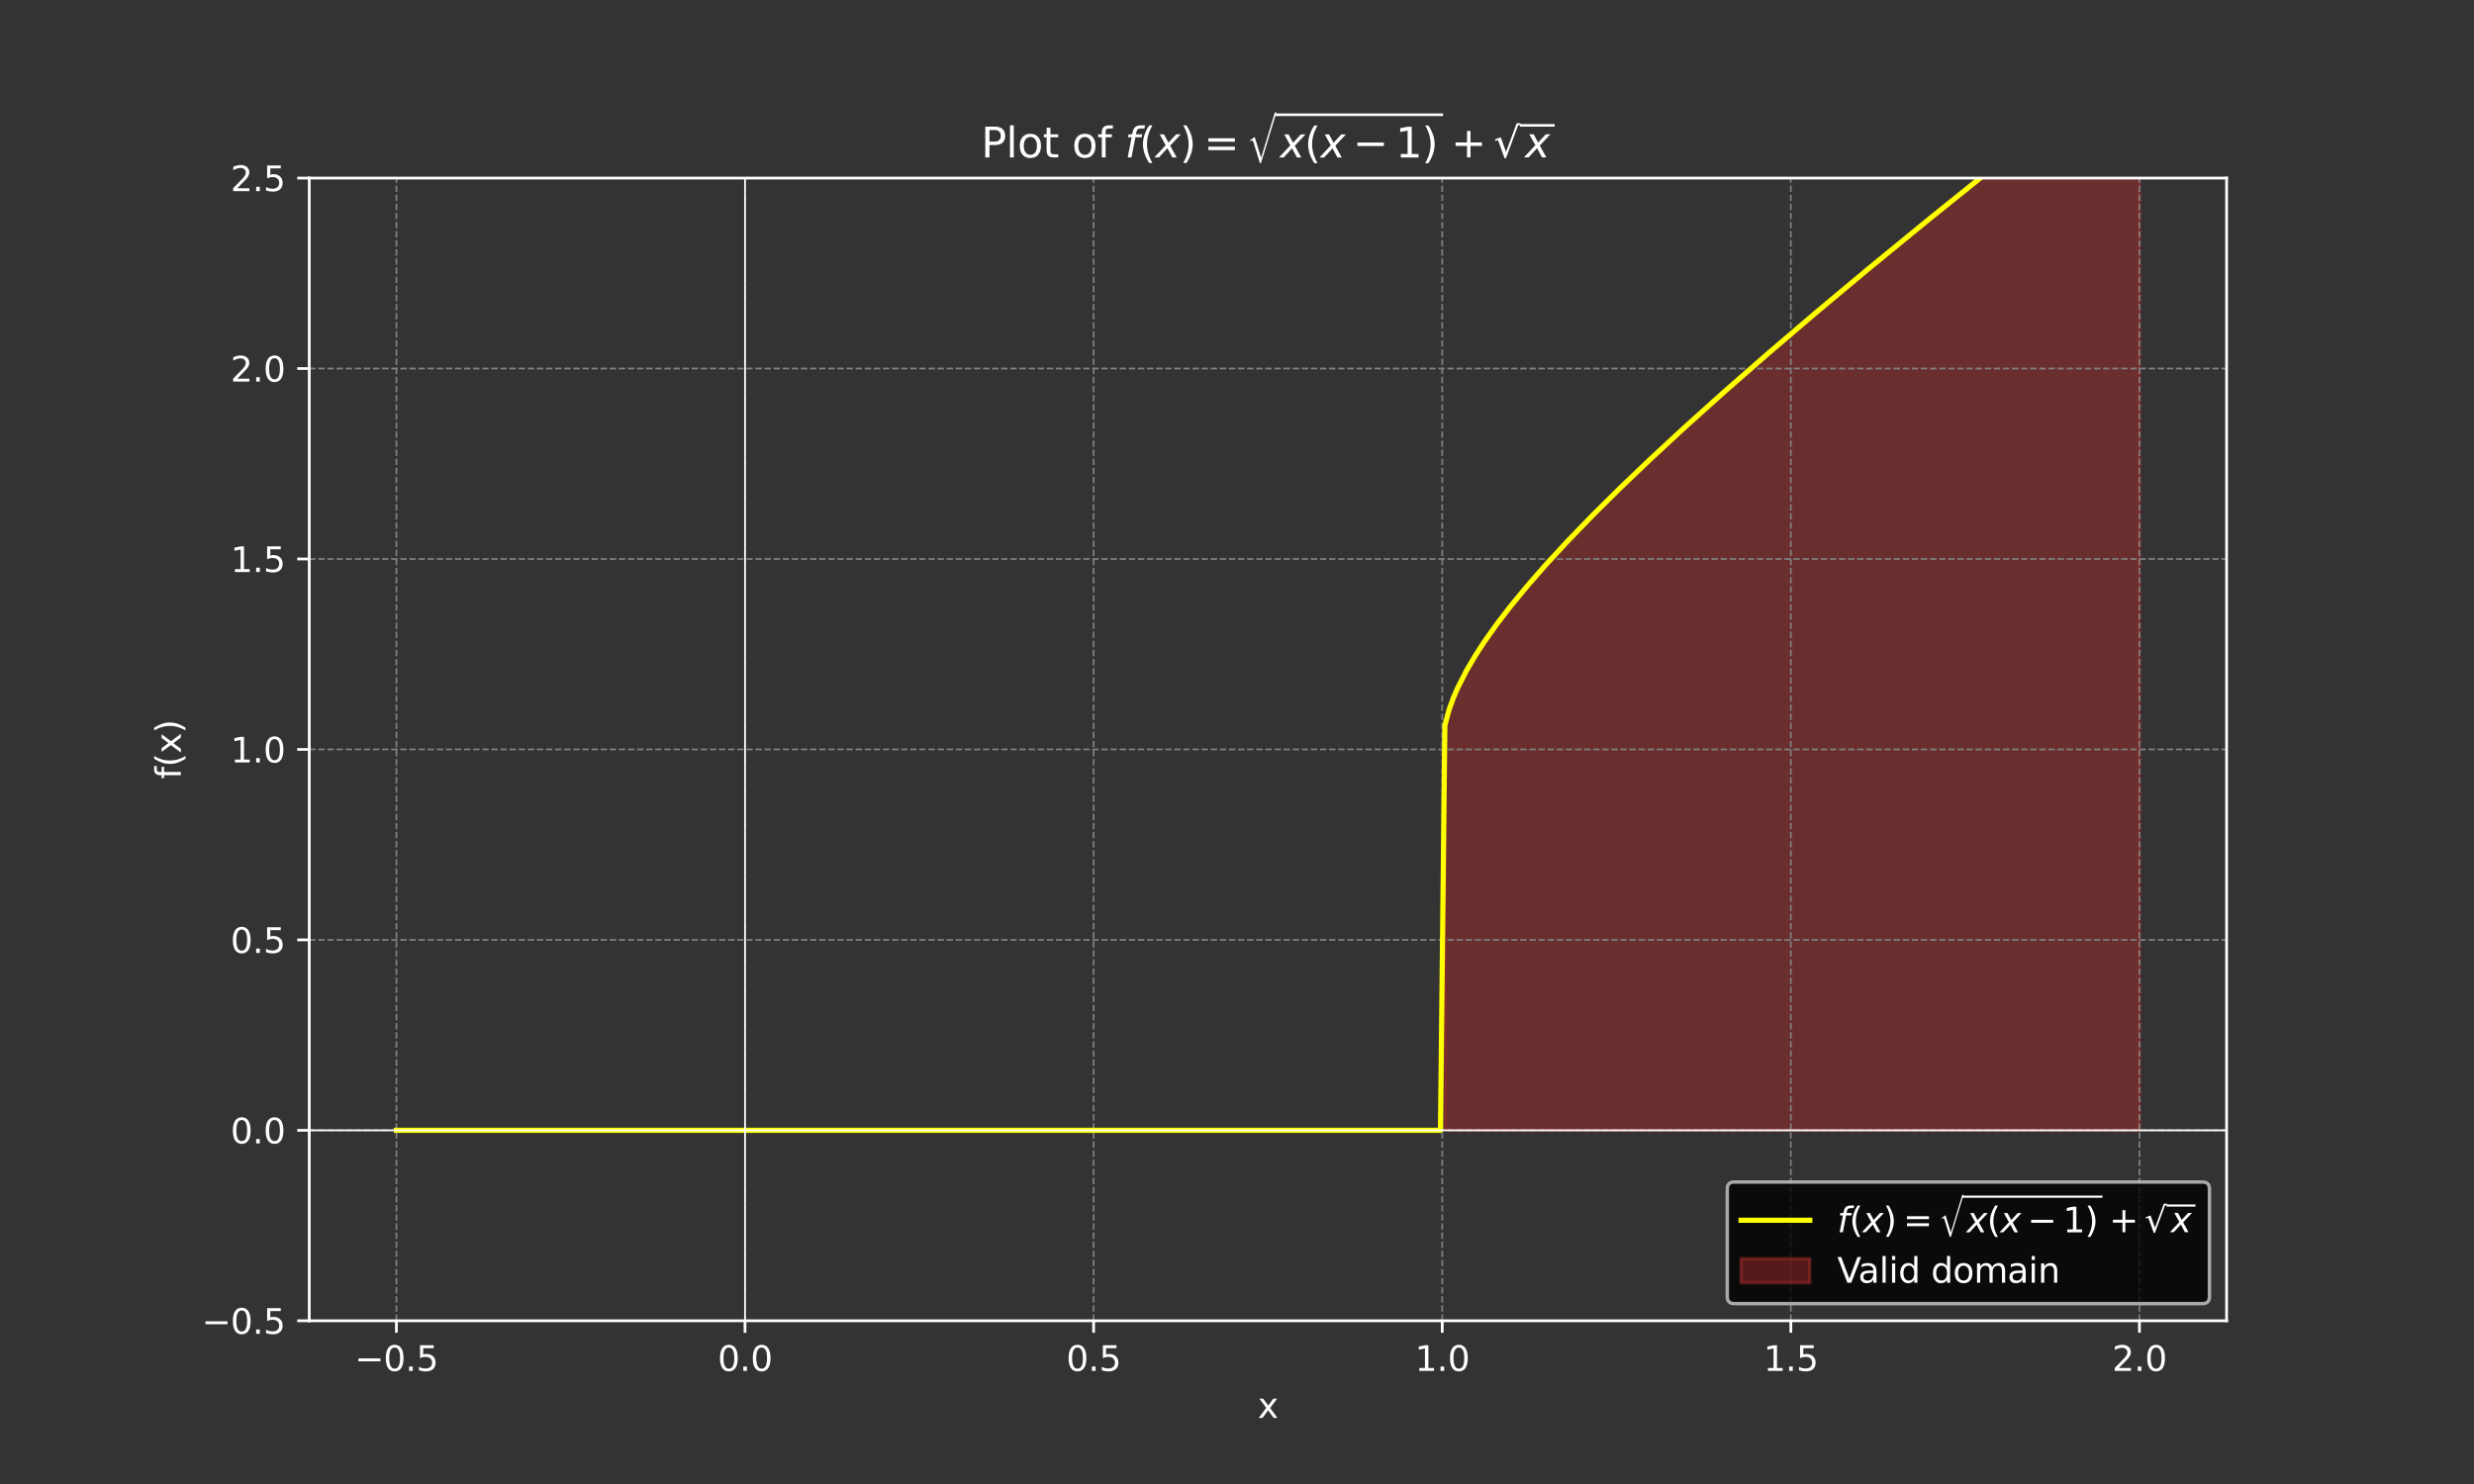 <?xml version="1.0" encoding="utf-8" standalone="no"?>
<!DOCTYPE svg PUBLIC "-//W3C//DTD SVG 1.1//EN"
  "http://www.w3.org/Graphics/SVG/1.1/DTD/svg11.dtd">
<svg xmlns:xlink="http://www.w3.org/1999/xlink" width="720pt" height="432pt" viewBox="0 0 720 432" xmlns="http://www.w3.org/2000/svg" version="1.1">
 <rect x="0" y="0" width="720" height="432" fill="#333333" stroke="none"/>
 <defs>
  <style type="text/css">*{stroke-linejoin: round; stroke-linecap: butt}</style>
 </defs>
 <g id="figure_1">
  <g id="patch_1">
   <path d="M 0 432 
L 720 432 
L 720 0 
L 0 0 
L 0 432 
z
" style="fill: none"/>
  </g>
  <g id="axes_1">
   <g id="patch_2">
    <path d="M 90 384.48 
L 648 384.48 
L 648 51.84 
L 90 51.84 
L 90 384.48 
z
" style="fill: none"/>
   </g>
   <g id="PolyCollection_1">
    <defs>
     <path id="mfef9ff1826" d="M 420.49 -102.96 
L 420.49 -220.859 
L 421.761 -225.552 
L 423.033 -229.007 
L 424.304 -231.923 
L 425.576 -234.52 
L 426.847 -236.899 
L 428.118 -239.119 
L 429.39 -241.215 
L 430.661 -243.211 
L 431.932 -245.126 
L 433.204 -246.972 
L 434.475 -248.759 
L 435.746 -250.495 
L 437.018 -252.186 
L 438.289 -253.837 
L 439.56 -255.453 
L 440.832 -257.037 
L 442.103 -258.592 
L 443.375 -260.12 
L 444.646 -261.625 
L 445.917 -263.107 
L 447.189 -264.569 
L 448.46 -266.012 
L 449.731 -267.437 
L 451.003 -268.845 
L 452.274 -270.239 
L 453.545 -271.618 
L 454.817 -272.983 
L 456.088 -274.335 
L 457.36 -275.676 
L 458.631 -277.005 
L 459.902 -278.323 
L 461.174 -279.631 
L 462.445 -280.929 
L 463.716 -282.218 
L 464.988 -283.499 
L 466.259 -284.77 
L 467.53 -286.034 
L 468.802 -287.29 
L 470.073 -288.538 
L 471.344 -289.78 
L 472.616 -291.014 
L 473.887 -292.242 
L 475.159 -293.464 
L 476.43 -294.68 
L 477.701 -295.89 
L 478.973 -297.094 
L 480.244 -298.292 
L 481.515 -299.486 
L 482.787 -300.674 
L 484.058 -301.858 
L 485.329 -303.037 
L 486.601 -304.211 
L 487.872 -305.381 
L 489.144 -306.546 
L 490.415 -307.707 
L 491.686 -308.864 
L 492.958 -310.017 
L 494.229 -311.167 
L 495.5 -312.312 
L 496.772 -313.454 
L 498.043 -314.592 
L 499.314 -315.727 
L 500.586 -316.859 
L 501.857 -317.987 
L 503.129 -319.112 
L 504.4 -320.234 
L 505.671 -321.353 
L 506.943 -322.469 
L 508.214 -323.582 
L 509.485 -324.692 
L 510.757 -325.8 
L 512.028 -326.905 
L 513.299 -328.007 
L 514.571 -329.106 
L 515.842 -330.204 
L 517.113 -331.298 
L 518.385 -332.39 
L 519.656 -333.48 
L 520.928 -334.567 
L 522.199 -335.653 
L 523.47 -336.735 
L 524.742 -337.816 
L 526.013 -338.895 
L 527.284 -339.971 
L 528.556 -341.046 
L 529.827 -342.118 
L 531.098 -343.189 
L 532.37 -344.257 
L 533.641 -345.324 
L 534.913 -346.388 
L 536.184 -347.451 
L 537.455 -348.512 
L 538.727 -349.571 
L 539.998 -350.629 
L 541.269 -351.684 
L 542.541 -352.738 
L 543.812 -353.791 
L 545.083 -354.841 
L 546.355 -355.89 
L 547.626 -356.938 
L 548.897 -357.984 
L 550.169 -359.028 
L 551.44 -360.071 
L 552.712 -361.112 
L 553.983 -362.152 
L 555.254 -363.191 
L 556.526 -364.228 
L 557.797 -365.263 
L 559.068 -366.298 
L 560.34 -367.33 
L 561.611 -368.362 
L 562.882 -369.392 
L 564.154 -370.421 
L 565.425 -371.448 
L 566.697 -372.475 
L 567.968 -373.5 
L 569.239 -374.524 
L 570.511 -375.546 
L 571.782 -376.567 
L 573.053 -377.588 
L 574.325 -378.606 
L 575.596 -379.624 
L 576.867 -380.641 
L 578.139 -381.656 
L 579.41 -382.671 
L 580.681 -383.684 
L 581.953 -384.696 
L 583.224 -385.707 
L 584.496 -386.717 
L 585.767 -387.726 
L 587.038 -388.734 
L 588.31 -389.741 
L 589.581 -390.747 
L 590.852 -391.752 
L 592.124 -392.756 
L 593.395 -393.759 
L 594.666 -394.761 
L 595.938 -395.761 
L 597.209 -396.761 
L 598.481 -397.761 
L 599.752 -398.759 
L 601.023 -399.756 
L 602.295 -400.752 
L 603.566 -401.747 
L 604.837 -402.742 
L 606.109 -403.736 
L 607.38 -404.728 
L 608.651 -405.72 
L 609.923 -406.711 
L 611.194 -407.701 
L 612.465 -408.691 
L 613.737 -409.679 
L 615.008 -410.667 
L 616.28 -411.654 
L 617.551 -412.64 
L 618.822 -413.625 
L 620.094 -414.609 
L 621.365 -415.593 
L 622.636 -416.576 
L 622.636 -102.96 
L 622.636 -102.96 
L 621.365 -102.96 
L 620.094 -102.96 
L 618.822 -102.96 
L 617.551 -102.96 
L 616.28 -102.96 
L 615.008 -102.96 
L 613.737 -102.96 
L 612.465 -102.96 
L 611.194 -102.96 
L 609.923 -102.96 
L 608.651 -102.96 
L 607.38 -102.96 
L 606.109 -102.96 
L 604.837 -102.96 
L 603.566 -102.96 
L 602.295 -102.96 
L 601.023 -102.96 
L 599.752 -102.96 
L 598.481 -102.96 
L 597.209 -102.96 
L 595.938 -102.96 
L 594.666 -102.96 
L 593.395 -102.96 
L 592.124 -102.96 
L 590.852 -102.96 
L 589.581 -102.96 
L 588.31 -102.96 
L 587.038 -102.96 
L 585.767 -102.96 
L 584.496 -102.96 
L 583.224 -102.96 
L 581.953 -102.96 
L 580.681 -102.96 
L 579.41 -102.96 
L 578.139 -102.96 
L 576.867 -102.96 
L 575.596 -102.96 
L 574.325 -102.96 
L 573.053 -102.96 
L 571.782 -102.96 
L 570.511 -102.96 
L 569.239 -102.96 
L 567.968 -102.96 
L 566.697 -102.96 
L 565.425 -102.96 
L 564.154 -102.96 
L 562.882 -102.96 
L 561.611 -102.96 
L 560.34 -102.96 
L 559.068 -102.96 
L 557.797 -102.96 
L 556.526 -102.96 
L 555.254 -102.96 
L 553.983 -102.96 
L 552.712 -102.96 
L 551.44 -102.96 
L 550.169 -102.96 
L 548.897 -102.96 
L 547.626 -102.96 
L 546.355 -102.96 
L 545.083 -102.96 
L 543.812 -102.96 
L 542.541 -102.96 
L 541.269 -102.96 
L 539.998 -102.96 
L 538.727 -102.96 
L 537.455 -102.96 
L 536.184 -102.96 
L 534.913 -102.96 
L 533.641 -102.96 
L 532.37 -102.96 
L 531.098 -102.96 
L 529.827 -102.96 
L 528.556 -102.96 
L 527.284 -102.96 
L 526.013 -102.96 
L 524.742 -102.96 
L 523.47 -102.96 
L 522.199 -102.96 
L 520.928 -102.96 
L 519.656 -102.96 
L 518.385 -102.96 
L 517.113 -102.96 
L 515.842 -102.96 
L 514.571 -102.96 
L 513.299 -102.96 
L 512.028 -102.96 
L 510.757 -102.96 
L 509.485 -102.96 
L 508.214 -102.96 
L 506.943 -102.96 
L 505.671 -102.96 
L 504.4 -102.96 
L 503.129 -102.96 
L 501.857 -102.96 
L 500.586 -102.96 
L 499.314 -102.96 
L 498.043 -102.96 
L 496.772 -102.96 
L 495.5 -102.96 
L 494.229 -102.96 
L 492.958 -102.96 
L 491.686 -102.96 
L 490.415 -102.96 
L 489.144 -102.96 
L 487.872 -102.96 
L 486.601 -102.96 
L 485.329 -102.96 
L 484.058 -102.96 
L 482.787 -102.96 
L 481.515 -102.96 
L 480.244 -102.96 
L 478.973 -102.96 
L 477.701 -102.96 
L 476.43 -102.96 
L 475.159 -102.96 
L 473.887 -102.96 
L 472.616 -102.96 
L 471.344 -102.96 
L 470.073 -102.96 
L 468.802 -102.96 
L 467.53 -102.96 
L 466.259 -102.96 
L 464.988 -102.96 
L 463.716 -102.96 
L 462.445 -102.96 
L 461.174 -102.96 
L 459.902 -102.96 
L 458.631 -102.96 
L 457.36 -102.96 
L 456.088 -102.96 
L 454.817 -102.96 
L 453.545 -102.96 
L 452.274 -102.96 
L 451.003 -102.96 
L 449.731 -102.96 
L 448.46 -102.96 
L 447.189 -102.96 
L 445.917 -102.96 
L 444.646 -102.96 
L 443.375 -102.96 
L 442.103 -102.96 
L 440.832 -102.96 
L 439.56 -102.96 
L 438.289 -102.96 
L 437.018 -102.96 
L 435.746 -102.96 
L 434.475 -102.96 
L 433.204 -102.96 
L 431.932 -102.96 
L 430.661 -102.96 
L 429.39 -102.96 
L 428.118 -102.96 
L 426.847 -102.96 
L 425.576 -102.96 
L 424.304 -102.96 
L 423.033 -102.96 
L 421.761 -102.96 
L 420.49 -102.96 
z
" style="stroke: #a52a2a; stroke-opacity: 0.5"/>
    </defs>
    <g clip-path="url(#p7bec7614ee)">
     <use xlink:href="#mfef9ff1826" x="0" y="432" style="fill: #a52a2a; fill-opacity: 0.5; stroke: #a52a2a; stroke-opacity: 0.5"/>
    </g>
   </g>
   <g id="matplotlib.axis_1">
    <g id="xtick_1">
     <g id="line2d_1">
      <path d="M 115.364 384.48 
L 115.364 51.84 
" clip-path="url(#p7bec7614ee)" style="fill: none; stroke-dasharray: 1.85,0.8; stroke-dashoffset: 0; stroke: #808080; stroke-width: 0.5"/>
     </g>
     <g id="line2d_2">
      <defs>
       <path id="m468f8fe562" d="M 0 0 
L 0 3.5 
" style="stroke: #ffffff; stroke-width: 0.8"/>
      </defs>
      <g>
       <use xlink:href="#m468f8fe562" x="115.364" y="384.48" style="fill: #ffffff; stroke: #ffffff; stroke-width: 0.8"/>
      </g>
     </g>
     <g id="text_1">
      <!-- −0.5 -->
      <g style="fill: #ffffff" transform="translate(103.222 399.078) scale(0.1 -0.1)">
       <defs>
        <path id="DejaVuSans-2212" d="M 678 2272 
L 4684 2272 
L 4684 1741 
L 678 1741 
L 678 2272 
z
" transform="scale(0.016)"/>
        <path id="DejaVuSans-30" d="M 2034 4250 
Q 1547 4250 1301 3770 
Q 1056 3291 1056 2328 
Q 1056 1369 1301 889 
Q 1547 409 2034 409 
Q 2525 409 2770 889 
Q 3016 1369 3016 2328 
Q 3016 3291 2770 3770 
Q 2525 4250 2034 4250 
z
M 2034 4750 
Q 2819 4750 3233 4129 
Q 3647 3509 3647 2328 
Q 3647 1150 3233 529 
Q 2819 -91 2034 -91 
Q 1250 -91 836 529 
Q 422 1150 422 2328 
Q 422 3509 836 4129 
Q 1250 4750 2034 4750 
z
" transform="scale(0.016)"/>
        <path id="DejaVuSans-2e" d="M 684 794 
L 1344 794 
L 1344 0 
L 684 0 
L 684 794 
z
" transform="scale(0.016)"/>
        <path id="DejaVuSans-35" d="M 691 4666 
L 3169 4666 
L 3169 4134 
L 1269 4134 
L 1269 2991 
Q 1406 3038 1543 3061 
Q 1681 3084 1819 3084 
Q 2600 3084 3056 2656 
Q 3513 2228 3513 1497 
Q 3513 744 3044 326 
Q 2575 -91 1722 -91 
Q 1428 -91 1123 -41 
Q 819 9 494 109 
L 494 744 
Q 775 591 1075 516 
Q 1375 441 1709 441 
Q 2250 441 2565 725 
Q 2881 1009 2881 1497 
Q 2881 1984 2565 2268 
Q 2250 2553 1709 2553 
Q 1456 2553 1204 2497 
Q 953 2441 691 2322 
L 691 4666 
z
" transform="scale(0.016)"/>
       </defs>
       <use xlink:href="#DejaVuSans-2212"/>
       <use xlink:href="#DejaVuSans-30" x="83.789"/>
       <use xlink:href="#DejaVuSans-2e" x="147.412"/>
       <use xlink:href="#DejaVuSans-35" x="179.199"/>
      </g>
     </g>
    </g>
    <g id="xtick_2">
     <g id="line2d_3">
      <path d="M 216.818 384.48 
L 216.818 51.84 
" clip-path="url(#p7bec7614ee)" style="fill: none; stroke-dasharray: 1.85,0.8; stroke-dashoffset: 0; stroke: #808080; stroke-width: 0.5"/>
     </g>
     <g id="line2d_4">
      <g>
       <use xlink:href="#m468f8fe562" x="216.818" y="384.48" style="fill: #ffffff; stroke: #ffffff; stroke-width: 0.8"/>
      </g>
     </g>
     <g id="text_2">
      <!-- 0.0 -->
      <g style="fill: #ffffff" transform="translate(208.867 399.078) scale(0.1 -0.1)">
       <use xlink:href="#DejaVuSans-30"/>
       <use xlink:href="#DejaVuSans-2e" x="63.623"/>
       <use xlink:href="#DejaVuSans-30" x="95.41"/>
      </g>
     </g>
    </g>
    <g id="xtick_3">
     <g id="line2d_5">
      <path d="M 318.273 384.48 
L 318.273 51.84 
" clip-path="url(#p7bec7614ee)" style="fill: none; stroke-dasharray: 1.85,0.8; stroke-dashoffset: 0; stroke: #808080; stroke-width: 0.5"/>
     </g>
     <g id="line2d_6">
      <g>
       <use xlink:href="#m468f8fe562" x="318.273" y="384.48" style="fill: #ffffff; stroke: #ffffff; stroke-width: 0.8"/>
      </g>
     </g>
     <g id="text_3">
      <!-- 0.5 -->
      <g style="fill: #ffffff" transform="translate(310.321 399.078) scale(0.1 -0.1)">
       <use xlink:href="#DejaVuSans-30"/>
       <use xlink:href="#DejaVuSans-2e" x="63.623"/>
       <use xlink:href="#DejaVuSans-35" x="95.41"/>
      </g>
     </g>
    </g>
    <g id="xtick_4">
     <g id="line2d_7">
      <path d="M 419.727 384.48 
L 419.727 51.84 
" clip-path="url(#p7bec7614ee)" style="fill: none; stroke-dasharray: 1.85,0.8; stroke-dashoffset: 0; stroke: #808080; stroke-width: 0.5"/>
     </g>
     <g id="line2d_8">
      <g>
       <use xlink:href="#m468f8fe562" x="419.727" y="384.48" style="fill: #ffffff; stroke: #ffffff; stroke-width: 0.8"/>
      </g>
     </g>
     <g id="text_4">
      <!-- 1.0 -->
      <g style="fill: #ffffff" transform="translate(411.776 399.078) scale(0.1 -0.1)">
       <defs>
        <path id="DejaVuSans-31" d="M 794 531 
L 1825 531 
L 1825 4091 
L 703 3866 
L 703 4441 
L 1819 4666 
L 2450 4666 
L 2450 531 
L 3481 531 
L 3481 0 
L 794 0 
L 794 531 
z
" transform="scale(0.016)"/>
       </defs>
       <use xlink:href="#DejaVuSans-31"/>
       <use xlink:href="#DejaVuSans-2e" x="63.623"/>
       <use xlink:href="#DejaVuSans-30" x="95.41"/>
      </g>
     </g>
    </g>
    <g id="xtick_5">
     <g id="line2d_9">
      <path d="M 521.182 384.48 
L 521.182 51.84 
" clip-path="url(#p7bec7614ee)" style="fill: none; stroke-dasharray: 1.85,0.8; stroke-dashoffset: 0; stroke: #808080; stroke-width: 0.5"/>
     </g>
     <g id="line2d_10">
      <g>
       <use xlink:href="#m468f8fe562" x="521.182" y="384.48" style="fill: #ffffff; stroke: #ffffff; stroke-width: 0.8"/>
      </g>
     </g>
     <g id="text_5">
      <!-- 1.5 -->
      <g style="fill: #ffffff" transform="translate(513.23 399.078) scale(0.1 -0.1)">
       <use xlink:href="#DejaVuSans-31"/>
       <use xlink:href="#DejaVuSans-2e" x="63.623"/>
       <use xlink:href="#DejaVuSans-35" x="95.41"/>
      </g>
     </g>
    </g>
    <g id="xtick_6">
     <g id="line2d_11">
      <path d="M 622.636 384.48 
L 622.636 51.84 
" clip-path="url(#p7bec7614ee)" style="fill: none; stroke-dasharray: 1.85,0.8; stroke-dashoffset: 0; stroke: #808080; stroke-width: 0.5"/>
     </g>
     <g id="line2d_12">
      <g>
       <use xlink:href="#m468f8fe562" x="622.636" y="384.48" style="fill: #ffffff; stroke: #ffffff; stroke-width: 0.8"/>
      </g>
     </g>
     <g id="text_6">
      <!-- 2.0 -->
      <g style="fill: #ffffff" transform="translate(614.685 399.078) scale(0.1 -0.1)">
       <defs>
        <path id="DejaVuSans-32" d="M 1228 531 
L 3431 531 
L 3431 0 
L 469 0 
L 469 531 
Q 828 903 1448 1529 
Q 2069 2156 2228 2338 
Q 2531 2678 2651 2914 
Q 2772 3150 2772 3378 
Q 2772 3750 2511 3984 
Q 2250 4219 1831 4219 
Q 1534 4219 1204 4116 
Q 875 4013 500 3803 
L 500 4441 
Q 881 4594 1212 4672 
Q 1544 4750 1819 4750 
Q 2544 4750 2975 4387 
Q 3406 4025 3406 3419 
Q 3406 3131 3298 2873 
Q 3191 2616 2906 2266 
Q 2828 2175 2409 1742 
Q 1991 1309 1228 531 
z
" transform="scale(0.016)"/>
       </defs>
       <use xlink:href="#DejaVuSans-32"/>
       <use xlink:href="#DejaVuSans-2e" x="63.623"/>
       <use xlink:href="#DejaVuSans-30" x="95.41"/>
      </g>
     </g>
    </g>
    <g id="text_7">
     <!-- x -->
     <g style="fill: #ffffff" transform="translate(366.041 412.757) scale(0.1 -0.1)">
      <defs>
       <path id="DejaVuSans-78" d="M 3513 3500 
L 2247 1797 
L 3578 0 
L 2900 0 
L 1881 1375 
L 863 0 
L 184 0 
L 1544 1831 
L 300 3500 
L 978 3500 
L 1906 2253 
L 2834 3500 
L 3513 3500 
z
" transform="scale(0.016)"/>
      </defs>
      <use xlink:href="#DejaVuSans-78"/>
     </g>
    </g>
   </g>
   <g id="matplotlib.axis_2">
    <g id="ytick_1">
     <g id="line2d_13">
      <path d="M 90 384.48 
L 648 384.48 
" clip-path="url(#p7bec7614ee)" style="fill: none; stroke-dasharray: 1.85,0.8; stroke-dashoffset: 0; stroke: #808080; stroke-width: 0.5"/>
     </g>
     <g id="line2d_14">
      <defs>
       <path id="md3371d37b1" d="M 0 0 
L -3.5 0 
" style="stroke: #ffffff; stroke-width: 0.8"/>
      </defs>
      <g>
       <use xlink:href="#md3371d37b1" x="90" y="384.48" style="fill: #ffffff; stroke: #ffffff; stroke-width: 0.8"/>
      </g>
     </g>
     <g id="text_8">
      <!-- −0.5 -->
      <g style="fill: #ffffff" transform="translate(58.717 388.279) scale(0.1 -0.1)">
       <use xlink:href="#DejaVuSans-2212"/>
       <use xlink:href="#DejaVuSans-30" x="83.789"/>
       <use xlink:href="#DejaVuSans-2e" x="147.412"/>
       <use xlink:href="#DejaVuSans-35" x="179.199"/>
      </g>
     </g>
    </g>
    <g id="ytick_2">
     <g id="line2d_15">
      <path d="M 90 329.04 
L 648 329.04 
" clip-path="url(#p7bec7614ee)" style="fill: none; stroke-dasharray: 1.85,0.8; stroke-dashoffset: 0; stroke: #808080; stroke-width: 0.5"/>
     </g>
     <g id="line2d_16">
      <g>
       <use xlink:href="#md3371d37b1" x="90" y="329.04" style="fill: #ffffff; stroke: #ffffff; stroke-width: 0.8"/>
      </g>
     </g>
     <g id="text_9">
      <!-- 0.0 -->
      <g style="fill: #ffffff" transform="translate(67.097 332.839) scale(0.1 -0.1)">
       <use xlink:href="#DejaVuSans-30"/>
       <use xlink:href="#DejaVuSans-2e" x="63.623"/>
       <use xlink:href="#DejaVuSans-30" x="95.41"/>
      </g>
     </g>
    </g>
    <g id="ytick_3">
     <g id="line2d_17">
      <path d="M 90 273.6 
L 648 273.6 
" clip-path="url(#p7bec7614ee)" style="fill: none; stroke-dasharray: 1.85,0.8; stroke-dashoffset: 0; stroke: #808080; stroke-width: 0.5"/>
     </g>
     <g id="line2d_18">
      <g>
       <use xlink:href="#md3371d37b1" x="90" y="273.6" style="fill: #ffffff; stroke: #ffffff; stroke-width: 0.8"/>
      </g>
     </g>
     <g id="text_10">
      <!-- 0.5 -->
      <g style="fill: #ffffff" transform="translate(67.097 277.399) scale(0.1 -0.1)">
       <use xlink:href="#DejaVuSans-30"/>
       <use xlink:href="#DejaVuSans-2e" x="63.623"/>
       <use xlink:href="#DejaVuSans-35" x="95.41"/>
      </g>
     </g>
    </g>
    <g id="ytick_4">
     <g id="line2d_19">
      <path d="M 90 218.16 
L 648 218.16 
" clip-path="url(#p7bec7614ee)" style="fill: none; stroke-dasharray: 1.85,0.8; stroke-dashoffset: 0; stroke: #808080; stroke-width: 0.5"/>
     </g>
     <g id="line2d_20">
      <g>
       <use xlink:href="#md3371d37b1" x="90" y="218.16" style="fill: #ffffff; stroke: #ffffff; stroke-width: 0.8"/>
      </g>
     </g>
     <g id="text_11">
      <!-- 1.0 -->
      <g style="fill: #ffffff" transform="translate(67.097 221.959) scale(0.1 -0.1)">
       <use xlink:href="#DejaVuSans-31"/>
       <use xlink:href="#DejaVuSans-2e" x="63.623"/>
       <use xlink:href="#DejaVuSans-30" x="95.41"/>
      </g>
     </g>
    </g>
    <g id="ytick_5">
     <g id="line2d_21">
      <path d="M 90 162.72 
L 648 162.72 
" clip-path="url(#p7bec7614ee)" style="fill: none; stroke-dasharray: 1.85,0.8; stroke-dashoffset: 0; stroke: #808080; stroke-width: 0.5"/>
     </g>
     <g id="line2d_22">
      <g>
       <use xlink:href="#md3371d37b1" x="90" y="162.72" style="fill: #ffffff; stroke: #ffffff; stroke-width: 0.8"/>
      </g>
     </g>
     <g id="text_12">
      <!-- 1.5 -->
      <g style="fill: #ffffff" transform="translate(67.097 166.519) scale(0.1 -0.1)">
       <use xlink:href="#DejaVuSans-31"/>
       <use xlink:href="#DejaVuSans-2e" x="63.623"/>
       <use xlink:href="#DejaVuSans-35" x="95.41"/>
      </g>
     </g>
    </g>
    <g id="ytick_6">
     <g id="line2d_23">
      <path d="M 90 107.28 
L 648 107.28 
" clip-path="url(#p7bec7614ee)" style="fill: none; stroke-dasharray: 1.85,0.8; stroke-dashoffset: 0; stroke: #808080; stroke-width: 0.5"/>
     </g>
     <g id="line2d_24">
      <g>
       <use xlink:href="#md3371d37b1" x="90" y="107.28" style="fill: #ffffff; stroke: #ffffff; stroke-width: 0.8"/>
      </g>
     </g>
     <g id="text_13">
      <!-- 2.0 -->
      <g style="fill: #ffffff" transform="translate(67.097 111.079) scale(0.1 -0.1)">
       <use xlink:href="#DejaVuSans-32"/>
       <use xlink:href="#DejaVuSans-2e" x="63.623"/>
       <use xlink:href="#DejaVuSans-30" x="95.41"/>
      </g>
     </g>
    </g>
    <g id="ytick_7">
     <g id="line2d_25">
      <path d="M 90 51.84 
L 648 51.84 
" clip-path="url(#p7bec7614ee)" style="fill: none; stroke-dasharray: 1.85,0.8; stroke-dashoffset: 0; stroke: #808080; stroke-width: 0.5"/>
     </g>
     <g id="line2d_26">
      <g>
       <use xlink:href="#md3371d37b1" x="90" y="51.84" style="fill: #ffffff; stroke: #ffffff; stroke-width: 0.8"/>
      </g>
     </g>
     <g id="text_14">
      <!-- 2.5 -->
      <g style="fill: #ffffff" transform="translate(67.097 55.639) scale(0.1 -0.1)">
       <use xlink:href="#DejaVuSans-32"/>
       <use xlink:href="#DejaVuSans-2e" x="63.623"/>
       <use xlink:href="#DejaVuSans-35" x="95.41"/>
      </g>
     </g>
    </g>
    <g id="text_15">
     <!-- f(x) -->
     <g style="fill: #ffffff" transform="translate(52.638 226.781) rotate(-90) scale(0.1 -0.1)">
      <defs>
       <path id="DejaVuSans-66" d="M 2375 4863 
L 2375 4384 
L 1825 4384 
Q 1516 4384 1395 4259 
Q 1275 4134 1275 3809 
L 1275 3500 
L 2222 3500 
L 2222 3053 
L 1275 3053 
L 1275 0 
L 697 0 
L 697 3053 
L 147 3053 
L 147 3500 
L 697 3500 
L 697 3744 
Q 697 4328 969 4595 
Q 1241 4863 1831 4863 
L 2375 4863 
z
" transform="scale(0.016)"/>
       <path id="DejaVuSans-28" d="M 1984 4856 
Q 1566 4138 1362 3434 
Q 1159 2731 1159 2009 
Q 1159 1288 1364 580 
Q 1569 -128 1984 -844 
L 1484 -844 
Q 1016 -109 783 600 
Q 550 1309 550 2009 
Q 550 2706 781 3412 
Q 1013 4119 1484 4856 
L 1984 4856 
z
" transform="scale(0.016)"/>
       <path id="DejaVuSans-29" d="M 513 4856 
L 1013 4856 
Q 1481 4119 1714 3412 
Q 1947 2706 1947 2009 
Q 1947 1309 1714 600 
Q 1481 -109 1013 -844 
L 513 -844 
Q 928 -128 1133 580 
Q 1338 1288 1338 2009 
Q 1338 2731 1133 3434 
Q 928 4138 513 4856 
z
" transform="scale(0.016)"/>
      </defs>
      <use xlink:href="#DejaVuSans-66"/>
      <use xlink:href="#DejaVuSans-28" x="35.205"/>
      <use xlink:href="#DejaVuSans-78" x="74.219"/>
      <use xlink:href="#DejaVuSans-29" x="133.398"/>
     </g>
    </g>
   </g>
   <g id="line2d_27">
    <path d="M 115.364 329.04 
L 419.219 329.04 
L 420.49 211.141 
L 421.761 206.448 
L 423.033 202.993 
L 424.304 200.077 
L 426.847 195.101 
L 429.39 190.785 
L 431.932 186.874 
L 435.746 181.505 
L 439.56 176.547 
L 444.646 170.375 
L 449.731 164.563 
L 456.088 157.665 
L 463.716 149.782 
L 471.344 142.22 
L 480.244 133.708 
L 490.415 124.293 
L 501.857 114.013 
L 514.571 102.894 
L 528.556 90.954 
L 543.812 78.209 
L 561.611 63.638 
L 580.681 48.316 
L 602.295 31.248 
L 622.636 15.424 
L 622.636 15.424 
" clip-path="url(#p7bec7614ee)" style="fill: none; stroke: #ffff00; stroke-width: 1.5; stroke-linecap: square"/>
   </g>
   <g id="line2d_28">
    <path d="M 90 329.04 
L 648 329.04 
" clip-path="url(#p7bec7614ee)" style="fill: none; stroke: #ffffff; stroke-width: 0.5; stroke-linecap: square"/>
   </g>
   <g id="line2d_29">
    <path d="M 216.818 384.48 
L 216.818 51.84 
" clip-path="url(#p7bec7614ee)" style="fill: none; stroke: #ffffff; stroke-width: 0.5; stroke-linecap: square"/>
   </g>
   <g id="patch_3">
    <path d="M 90 384.48 
L 90 51.84 
" style="fill: none; stroke: #ffffff; stroke-width: 0.8; stroke-linejoin: miter; stroke-linecap: square"/>
   </g>
   <g id="patch_4">
    <path d="M 648 384.48 
L 648 51.84 
" style="fill: none; stroke: #ffffff; stroke-width: 0.8; stroke-linejoin: miter; stroke-linecap: square"/>
   </g>
   <g id="patch_5">
    <path d="M 90 384.48 
L 648 384.48 
" style="fill: none; stroke: #ffffff; stroke-width: 0.8; stroke-linejoin: miter; stroke-linecap: square"/>
   </g>
   <g id="patch_6">
    <path d="M 90 51.84 
L 648 51.84 
" style="fill: none; stroke: #ffffff; stroke-width: 0.8; stroke-linejoin: miter; stroke-linecap: square"/>
   </g>
   <g id="text_16">
    <!-- Plot of $f(x) = \sqrt{x(x-1)} + \sqrt{x}$ -->
    <g style="fill: #ffffff" transform="translate(285.54 45.84) scale(0.12 -0.12)">
     <defs>
      <path id="DejaVuSans-50" d="M 1259 4147 
L 1259 2394 
L 2053 2394 
Q 2494 2394 2734 2622 
Q 2975 2850 2975 3272 
Q 2975 3691 2734 3919 
Q 2494 4147 2053 4147 
L 1259 4147 
z
M 628 4666 
L 2053 4666 
Q 2838 4666 3239 4311 
Q 3641 3956 3641 3272 
Q 3641 2581 3239 2228 
Q 2838 1875 2053 1875 
L 1259 1875 
L 1259 0 
L 628 0 
L 628 4666 
z
" transform="scale(0.016)"/>
      <path id="DejaVuSans-6c" d="M 603 4863 
L 1178 4863 
L 1178 0 
L 603 0 
L 603 4863 
z
" transform="scale(0.016)"/>
      <path id="DejaVuSans-6f" d="M 1959 3097 
Q 1497 3097 1228 2736 
Q 959 2375 959 1747 
Q 959 1119 1226 758 
Q 1494 397 1959 397 
Q 2419 397 2687 759 
Q 2956 1122 2956 1747 
Q 2956 2369 2687 2733 
Q 2419 3097 1959 3097 
z
M 1959 3584 
Q 2709 3584 3137 3096 
Q 3566 2609 3566 1747 
Q 3566 888 3137 398 
Q 2709 -91 1959 -91 
Q 1206 -91 779 398 
Q 353 888 353 1747 
Q 353 2609 779 3096 
Q 1206 3584 1959 3584 
z
" transform="scale(0.016)"/>
      <path id="DejaVuSans-74" d="M 1172 4494 
L 1172 3500 
L 2356 3500 
L 2356 3053 
L 1172 3053 
L 1172 1153 
Q 1172 725 1289 603 
Q 1406 481 1766 481 
L 2356 481 
L 2356 0 
L 1766 0 
Q 1100 0 847 248 
Q 594 497 594 1153 
L 594 3053 
L 172 3053 
L 172 3500 
L 594 3500 
L 594 4494 
L 1172 4494 
z
" transform="scale(0.016)"/>
      <path id="DejaVuSans-20" transform="scale(0.016)"/>
      <path id="DejaVuSans-Oblique-66" d="M 3059 4863 
L 2969 4384 
L 2419 4384 
Q 2106 4384 1964 4261 
Q 1822 4138 1753 3809 
L 1691 3500 
L 2638 3500 
L 2553 3053 
L 1606 3053 
L 1013 0 
L 434 0 
L 1031 3053 
L 481 3053 
L 563 3500 
L 1113 3500 
L 1159 3744 
Q 1278 4363 1576 4613 
Q 1875 4863 2516 4863 
L 3059 4863 
z
" transform="scale(0.016)"/>
      <path id="DejaVuSans-Oblique-78" d="M 3841 3500 
L 2234 1784 
L 3219 0 
L 2559 0 
L 1819 1388 
L 531 0 
L -166 0 
L 1556 1844 
L 641 3500 
L 1300 3500 
L 1972 2234 
L 3144 3500 
L 3841 3500 
z
" transform="scale(0.016)"/>
      <path id="DejaVuSans-3d" d="M 678 2906 
L 4684 2906 
L 4684 2381 
L 678 2381 
L 678 2906 
z
M 678 1631 
L 4684 1631 
L 4684 1100 
L 678 1100 
L 678 1631 
z
" transform="scale(0.016)"/>
      <path id="STIXSizeOneSym-Regular-221a" d="M 6970 9933 
L 3373 -1888 
L 3104 -1888 
L 1626 2918 
Q 1555 3149 1465 3251 
Q 1376 3354 1229 3354 
Q 1011 3354 794 3181 
L 717 3309 
L 1766 4115 
L 1926 4115 
L 3379 -602 
L 3405 -602 
L 6605 9933 
L 6970 9933 
z
" transform="scale(0.016)"/>
      <path id="DejaVuSans-2b" d="M 2944 4013 
L 2944 2272 
L 4684 2272 
L 4684 1741 
L 2944 1741 
L 2944 0 
L 2419 0 
L 2419 1741 
L 678 1741 
L 678 2272 
L 2419 2272 
L 2419 4013 
L 2944 4013 
z
" transform="scale(0.016)"/>
      <path id="DejaVuSans-221a" d="M 3488 5191 
L 4078 5191 
L 4078 4891 
L 3719 4891 
L 1863 -128 
L 1656 -128 
L 659 2631 
L 269 2491 
L 191 2741 
L 1075 3047 
L 1875 831 
L 3488 5191 
z
" transform="scale(0.016)"/>
     </defs>
     <use xlink:href="#DejaVuSans-50" transform="translate(0 0.141)"/>
     <use xlink:href="#DejaVuSans-6c" transform="translate(60.303 0.141)"/>
     <use xlink:href="#DejaVuSans-6f" transform="translate(88.086 0.141)"/>
     <use xlink:href="#DejaVuSans-74" transform="translate(149.268 0.141)"/>
     <use xlink:href="#DejaVuSans-20" transform="translate(188.477 0.141)"/>
     <use xlink:href="#DejaVuSans-6f" transform="translate(220.264 0.141)"/>
     <use xlink:href="#DejaVuSans-66" transform="translate(281.445 0.141)"/>
     <use xlink:href="#DejaVuSans-20" transform="translate(316.65 0.141)"/>
     <use xlink:href="#DejaVuSans-Oblique-66" transform="translate(348.438 0.141)"/>
     <use xlink:href="#DejaVuSans-28" transform="translate(383.643 0.141)"/>
     <use xlink:href="#DejaVuSans-Oblique-78" transform="translate(422.656 0.141)"/>
     <use xlink:href="#DejaVuSans-29" transform="translate(481.836 0.141)"/>
     <use xlink:href="#DejaVuSans-3d" transform="translate(540.332 0.141)"/>
     <use xlink:href="#STIXSizeOneSym-Regular-221a" transform="translate(643.604 6.125) scale(0.651)"/>
     <use xlink:href="#DejaVuSans-Oblique-78" transform="translate(724.941 -0.125)"/>
     <use xlink:href="#DejaVuSans-28" transform="translate(784.12 -0.125)"/>
     <use xlink:href="#DejaVuSans-Oblique-78" transform="translate(823.134 -0.125)"/>
     <use xlink:href="#DejaVuSans-2212" transform="translate(901.796 -0.125)"/>
     <use xlink:href="#DejaVuSans-31" transform="translate(1005.068 -0.125)"/>
     <use xlink:href="#DejaVuSans-29" transform="translate(1068.691 -0.125)"/>
     <use xlink:href="#DejaVuSans-2b" transform="translate(1139.687 0.141)"/>
     <use xlink:href="#DejaVuSans-221a" transform="translate(1242.958 0.141)"/>
     <use xlink:href="#DejaVuSans-Oblique-78" transform="translate(1319.179 0.312)"/>
     <path d="M 712.441 100.5 
L 712.441 106.75 
L 1120.204 106.75 
L 1120.204 100.5 
L 712.441 100.5 
z
"/>
     <path d="M 1306.679 74.75 
L 1306.679 81 
L 1390.859 81 
L 1390.859 74.75 
L 1306.679 74.75 
z
"/>
    </g>
   </g>
   <g id="legend_1">
    <g id="patch_7">
     <path d="M 504.7 379.48 
L 641 379.48 
Q 643 379.48 643 377.48 
L 643 346.102 
Q 643 344.102 641 344.102 
L 504.7 344.102 
Q 502.7 344.102 502.7 346.102 
L 502.7 377.48 
Q 502.7 379.48 504.7 379.48 
z
" style="opacity: 0.8; stroke: #cccccc; stroke-linejoin: miter"/>
    </g>
    <g id="line2d_30">
     <path d="M 506.7 355.222 
L 516.7 355.222 
L 526.7 355.222 
" style="fill: none; stroke: #ffff00; stroke-width: 1.5; stroke-linecap: square"/>
    </g>
    <g id="text_17">
     <!-- $f(x) = \sqrt{x(x-1)} + \sqrt{x}$ -->
     <g style="fill: #ffffff" transform="translate(534.7 358.722) scale(0.1 -0.1)">
      <use xlink:href="#DejaVuSans-Oblique-66" transform="translate(0 0.141)"/>
      <use xlink:href="#DejaVuSans-28" transform="translate(35.205 0.141)"/>
      <use xlink:href="#DejaVuSans-Oblique-78" transform="translate(74.219 0.141)"/>
      <use xlink:href="#DejaVuSans-29" transform="translate(133.398 0.141)"/>
      <use xlink:href="#DejaVuSans-3d" transform="translate(191.895 0.141)"/>
      <use xlink:href="#STIXSizeOneSym-Regular-221a" transform="translate(295.166 6.125) scale(0.651)"/>
      <use xlink:href="#DejaVuSans-Oblique-78" transform="translate(376.503 -0.125)"/>
      <use xlink:href="#DejaVuSans-28" transform="translate(435.683 -0.125)"/>
      <use xlink:href="#DejaVuSans-Oblique-78" transform="translate(474.696 -0.125)"/>
      <use xlink:href="#DejaVuSans-2212" transform="translate(553.359 -0.125)"/>
      <use xlink:href="#DejaVuSans-31" transform="translate(656.63 -0.125)"/>
      <use xlink:href="#DejaVuSans-29" transform="translate(720.253 -0.125)"/>
      <use xlink:href="#DejaVuSans-2b" transform="translate(791.249 0.141)"/>
      <use xlink:href="#DejaVuSans-221a" transform="translate(894.521 0.141)"/>
      <use xlink:href="#DejaVuSans-Oblique-78" transform="translate(970.741 0.312)"/>
      <path d="M 364.003 100.5 
L 364.003 106.75 
L 771.767 106.75 
L 771.767 100.5 
L 364.003 100.5 
z
"/>
      <path d="M 958.241 74.75 
L 958.241 81 
L 1042.421 81 
L 1042.421 74.75 
L 958.241 74.75 
z
"/>
     </g>
    </g>
    <g id="patch_8">
     <path d="M 506.7 373.4 
L 526.7 373.4 
L 526.7 366.4 
L 506.7 366.4 
z
" style="fill: #a52a2a; fill-opacity: 0.5; stroke: #a52a2a; stroke-opacity: 0.5; stroke-linejoin: miter"/>
    </g>
    <g id="text_18">
     <!-- Valid domain -->
     <g style="fill: #ffffff" transform="translate(534.7 373.4) scale(0.1 -0.1)">
      <defs>
       <path id="DejaVuSans-56" d="M 1831 0 
L 50 4666 
L 709 4666 
L 2188 738 
L 3669 4666 
L 4325 4666 
L 2547 0 
L 1831 0 
z
" transform="scale(0.016)"/>
       <path id="DejaVuSans-61" d="M 2194 1759 
Q 1497 1759 1228 1600 
Q 959 1441 959 1056 
Q 959 750 1161 570 
Q 1363 391 1709 391 
Q 2188 391 2477 730 
Q 2766 1069 2766 1631 
L 2766 1759 
L 2194 1759 
z
M 3341 1997 
L 3341 0 
L 2766 0 
L 2766 531 
Q 2569 213 2275 61 
Q 1981 -91 1556 -91 
Q 1019 -91 701 211 
Q 384 513 384 1019 
Q 384 1609 779 1909 
Q 1175 2209 1959 2209 
L 2766 2209 
L 2766 2266 
Q 2766 2663 2505 2880 
Q 2244 3097 1772 3097 
Q 1472 3097 1187 3025 
Q 903 2953 641 2809 
L 641 3341 
Q 956 3463 1253 3523 
Q 1550 3584 1831 3584 
Q 2591 3584 2966 3190 
Q 3341 2797 3341 1997 
z
" transform="scale(0.016)"/>
       <path id="DejaVuSans-69" d="M 603 3500 
L 1178 3500 
L 1178 0 
L 603 0 
L 603 3500 
z
M 603 4863 
L 1178 4863 
L 1178 4134 
L 603 4134 
L 603 4863 
z
" transform="scale(0.016)"/>
       <path id="DejaVuSans-64" d="M 2906 2969 
L 2906 4863 
L 3481 4863 
L 3481 0 
L 2906 0 
L 2906 525 
Q 2725 213 2448 61 
Q 2172 -91 1784 -91 
Q 1150 -91 751 415 
Q 353 922 353 1747 
Q 353 2572 751 3078 
Q 1150 3584 1784 3584 
Q 2172 3584 2448 3432 
Q 2725 3281 2906 2969 
z
M 947 1747 
Q 947 1113 1208 752 
Q 1469 391 1925 391 
Q 2381 391 2643 752 
Q 2906 1113 2906 1747 
Q 2906 2381 2643 2742 
Q 2381 3103 1925 3103 
Q 1469 3103 1208 2742 
Q 947 2381 947 1747 
z
" transform="scale(0.016)"/>
       <path id="DejaVuSans-6d" d="M 3328 2828 
Q 3544 3216 3844 3400 
Q 4144 3584 4550 3584 
Q 5097 3584 5394 3201 
Q 5691 2819 5691 2113 
L 5691 0 
L 5113 0 
L 5113 2094 
Q 5113 2597 4934 2840 
Q 4756 3084 4391 3084 
Q 3944 3084 3684 2787 
Q 3425 2491 3425 1978 
L 3425 0 
L 2847 0 
L 2847 2094 
Q 2847 2600 2669 2842 
Q 2491 3084 2119 3084 
Q 1678 3084 1418 2786 
Q 1159 2488 1159 1978 
L 1159 0 
L 581 0 
L 581 3500 
L 1159 3500 
L 1159 2956 
Q 1356 3278 1631 3431 
Q 1906 3584 2284 3584 
Q 2666 3584 2933 3390 
Q 3200 3197 3328 2828 
z
" transform="scale(0.016)"/>
       <path id="DejaVuSans-6e" d="M 3513 2113 
L 3513 0 
L 2938 0 
L 2938 2094 
Q 2938 2591 2744 2837 
Q 2550 3084 2163 3084 
Q 1697 3084 1428 2787 
Q 1159 2491 1159 1978 
L 1159 0 
L 581 0 
L 581 3500 
L 1159 3500 
L 1159 2956 
Q 1366 3272 1645 3428 
Q 1925 3584 2291 3584 
Q 2894 3584 3203 3211 
Q 3513 2838 3513 2113 
z
" transform="scale(0.016)"/>
      </defs>
      <use xlink:href="#DejaVuSans-56"/>
      <use xlink:href="#DejaVuSans-61" x="60.658"/>
      <use xlink:href="#DejaVuSans-6c" x="121.938"/>
      <use xlink:href="#DejaVuSans-69" x="149.721"/>
      <use xlink:href="#DejaVuSans-64" x="177.504"/>
      <use xlink:href="#DejaVuSans-20" x="240.98"/>
      <use xlink:href="#DejaVuSans-64" x="272.768"/>
      <use xlink:href="#DejaVuSans-6f" x="336.244"/>
      <use xlink:href="#DejaVuSans-6d" x="397.426"/>
      <use xlink:href="#DejaVuSans-61" x="494.838"/>
      <use xlink:href="#DejaVuSans-69" x="556.117"/>
      <use xlink:href="#DejaVuSans-6e" x="583.9"/>
     </g>
    </g>
   </g>
  </g>
 </g>
 <defs>
  <clipPath id="p7bec7614ee">
   <rect x="90" y="51.84" width="558" height="332.64"/>
  </clipPath>
 </defs>
</svg>
